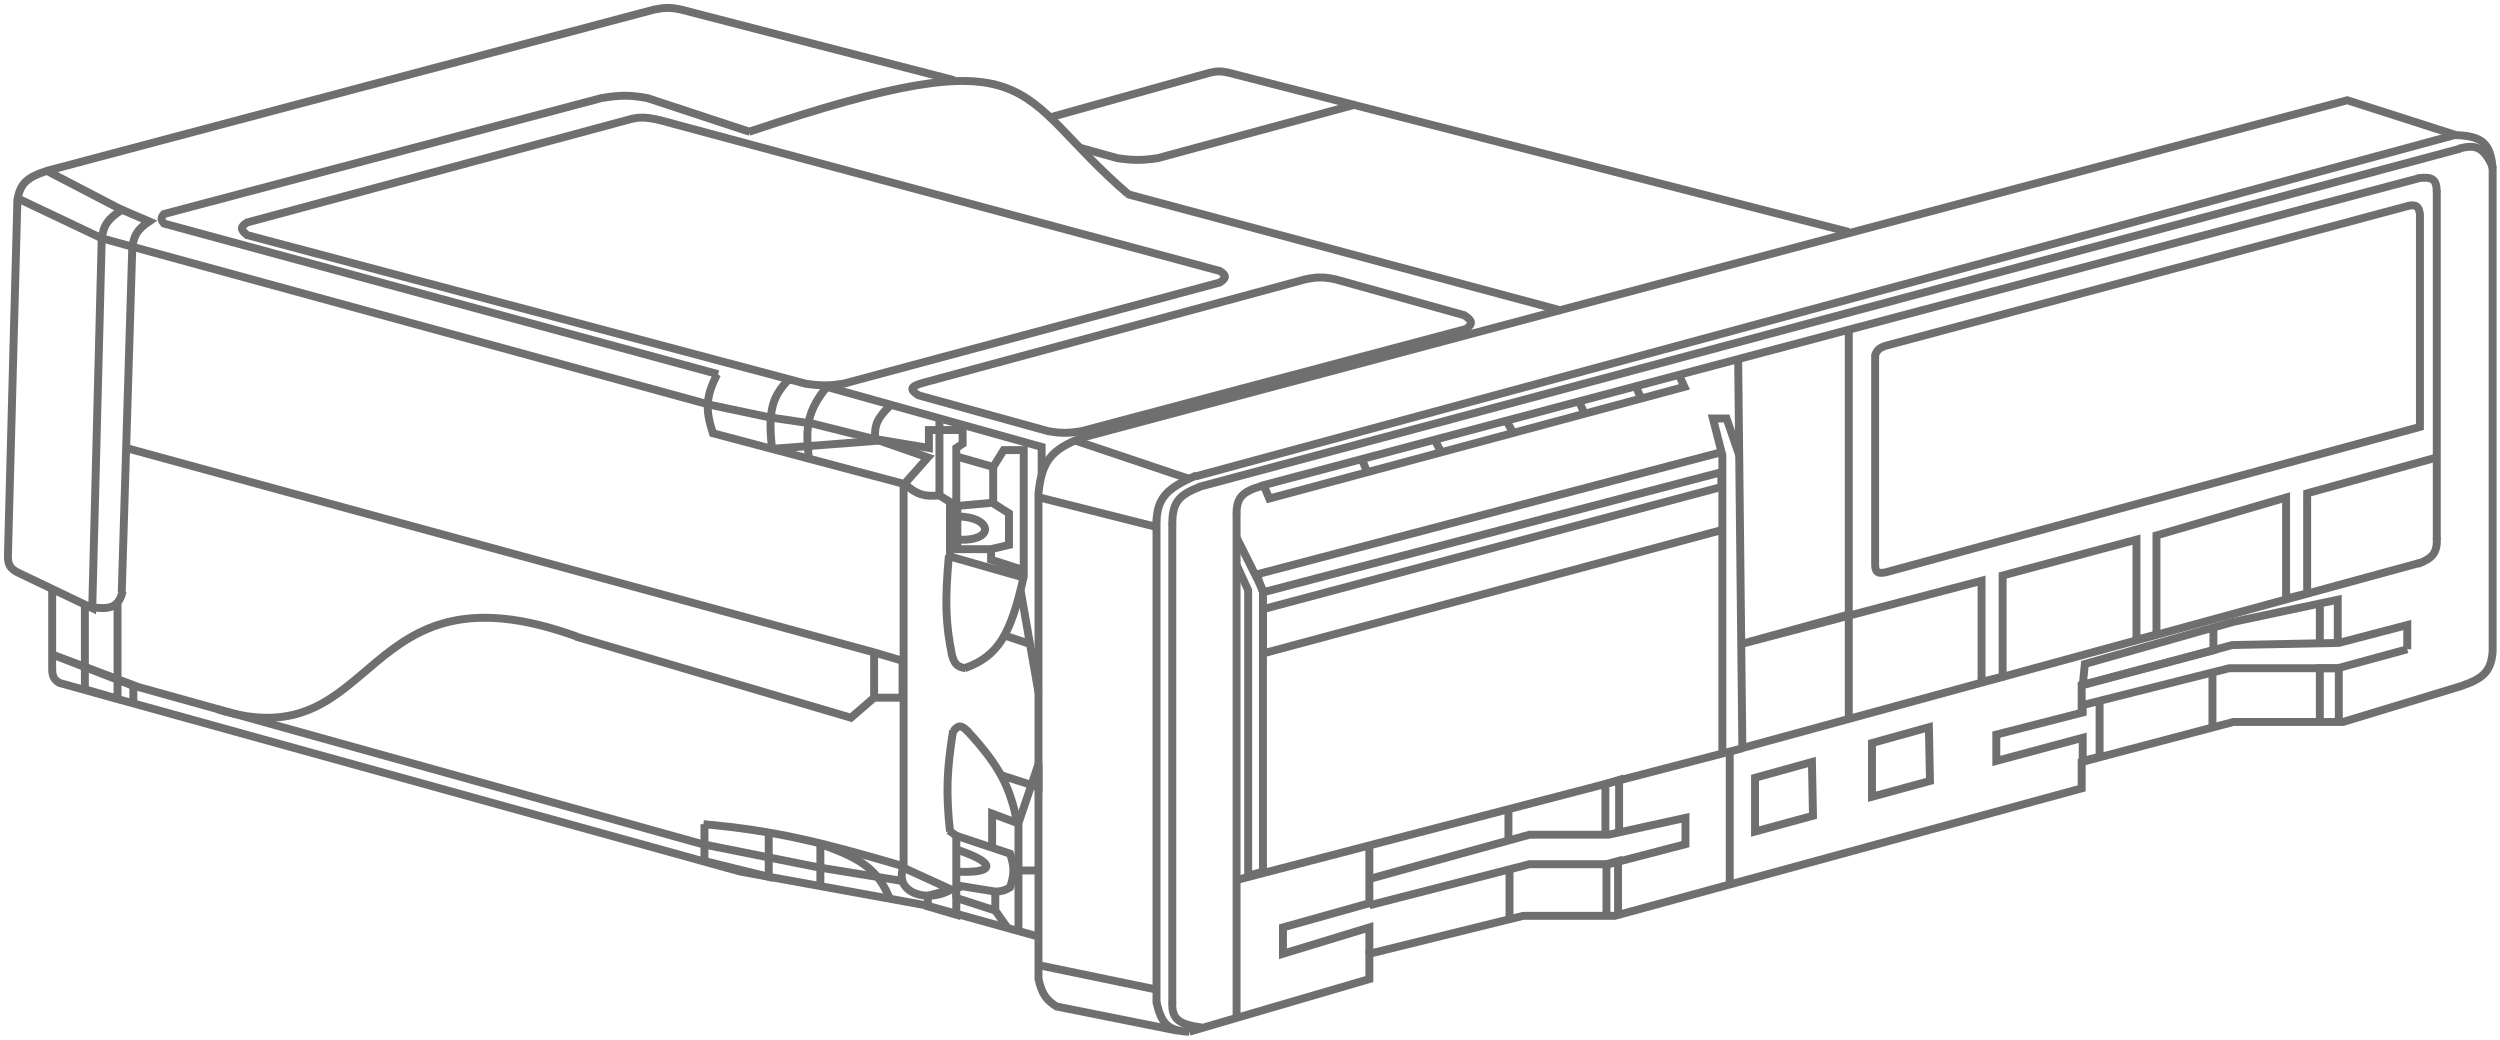 <?xml version="1.0" encoding="UTF-8"?> <svg xmlns="http://www.w3.org/2000/svg" width="315" height="131" viewBox="0 0 315 131" fill="none"> <path d="M128.195 103.712L125.009 102.517V106.765" stroke="#6F6F6F"></path> <path d="M120.493 107.03C126.069 108.889 125.007 110.084 120.493 109.818" stroke="#6F6F6F"></path> <path d="M120.494 105.305L127.265 107.562C127.842 109.221 127.819 110.151 127.265 111.81C126.616 112.193 126.217 112.316 125.406 112.342L120.494 111.545" stroke="#6F6F6F"></path> <path d="M125.937 97.604L130.85 99.197V96.276L128.327 103.711V109.686M128.327 117.254V109.686M128.327 109.686H130.85" stroke="#6F6F6F"></path> <path d="M121.822 92.027C126.105 96.661 127.246 99.209 128.195 103.711" stroke="#6F6F6F"></path> <path d="M120.094 92.16C120.695 91.384 121.086 91.279 121.953 92.16" stroke="#6F6F6F"></path> <path d="M119.697 104.773C119.174 99.8 119.303 97.01 120.096 92.027" stroke="#6F6F6F"></path> <path d="M120.494 113.138V105.304L119.565 104.641" stroke="#6F6F6F"></path> <path d="M127 116.988L125.407 114.731M125.407 114.731V112.075M125.407 114.731L120.494 113.137V115.262L116.909 114.2V112.872L119.83 112.075L113.723 109.287" stroke="#6F6F6F"></path> <path d="M120.627 65.075C125.009 65.075 125.54 68.262 120.627 67.996" stroke="#6F6F6F"></path> <path d="M125.141 58.834V63.348" stroke="#6F6F6F"></path> <path d="M128.99 72.775L119.696 70.12V63.349L120.626 63.747M120.626 63.747V69.191H124.874M120.626 63.747L125.039 63.349L127.131 64.676V68.659L124.874 69.191M124.874 69.191V70.518L128.99 71.846" stroke="#6F6F6F"></path> <path d="M119.563 69.987C119.038 75.822 119.145 78.575 119.961 82.6C120.308 83.824 120.756 84.047 121.688 84.194" stroke="#6F6F6F"></path> <path d="M128.99 72.644C127.349 79.949 125.803 82.661 121.555 84.195" stroke="#6F6F6F"></path> <path d="M120.493 57.507L125.14 58.834L126.468 56.71H128.99V72.775" stroke="#6F6F6F"></path> <path d="M118.369 62.419C116.43 62.607 115.467 62.312 113.988 60.959" stroke="#6F6F6F"></path> <path d="M110.667 55.383L117.04 56.445V54.188H121.289V55.914L120.492 56.445V63.748L118.368 62.42V52.727" stroke="#6F6F6F"></path> <path d="M112.262 51.001C110.586 52.602 110.144 53.528 110.27 55.25" stroke="#6F6F6F"></path> <path d="M104.163 48.745L131.248 56.313V59.898" stroke="#6F6F6F"></path> <path d="M104.295 48.611C101.714 51.729 101.46 53.772 101.905 57.64" stroke="#6F6F6F"></path> <path d="M99.383 47.815C97.228 50.008 96.781 51.911 97.258 56.446" stroke="#6F6F6F"></path> <path d="M90.353 47.151C88.922 49.98 88.855 51.61 89.822 54.587L97.257 56.558M113.854 60.959L97.257 56.558M97.257 56.558L110.8 55.516" stroke="#6F6F6F"></path> <path d="M136.294 54.322L184.756 41.443C185.608 40.775 185.528 40.397 184.49 39.717L168.292 35.203C166.762 34.87 165.921 34.891 164.442 35.203L116.379 48.214C114.524 48.728 114.674 49.097 115.715 49.807L132.046 54.322C133.746 54.627 134.67 54.586 136.294 54.322Z" stroke="#6F6F6F"></path> <path d="M83.186 15.152L153.687 34.139C154.581 34.709 154.524 35.029 153.687 35.599L106.288 48.345C104.54 48.615 103.502 48.637 101.508 48.345L31.14 29.624C30.293 28.943 30.237 28.59 31.14 28.031L78.937 15.152C80.358 14.721 81.272 14.693 83.186 15.152Z" stroke="#6F6F6F"></path> <path d="M94.471 16.614L81.592 12.365C79.421 11.963 78.136 11.955 75.75 12.365L20.651 26.97C20.217 27.471 20.302 27.727 20.651 28.165L90.488 47.151" stroke="#6F6F6F"></path> <path d="M113.853 109.155C112.526 112.607 117.04 113.802 119.828 112.076" stroke="#6F6F6F"></path> <path d="M103.364 106.367C108.741 108.203 110.665 109.712 112.127 113.271" stroke="#6F6F6F"></path> <path d="M103.367 106.234V111.678" stroke="#6F6F6F"></path> <path d="M72.564 80.21L107.217 90.433L110.138 87.911M110.138 87.911H113.723V83.264L110.138 82.202M110.138 87.911V82.202M110.138 82.202L15.871 56.444" stroke="#6F6F6F"></path> <path d="M27.423 89.372C48.135 95.878 44.816 70.121 72.697 80.211" stroke="#6F6F6F"></path> <path d="M16.799 86.318V88.576" stroke="#6F6F6F"></path> <path d="M113.723 111.012L103.101 109.286L88.496 106.365L17.464 86.576M17.464 86.576L16.535 86.317L6.577 82.467L17.464 86.576Z" stroke="#6F6F6F"></path> <path d="M15.339 74.634L16.667 31.218C16.873 29.578 17.369 28.868 18.791 27.899L15.073 26.306" stroke="#6F6F6F"></path> <path d="M11.488 76.493C14.059 76.872 14.926 76.442 15.471 74.502" stroke="#6F6F6F"></path> <path d="M10.693 76.095V86.849L14.809 88.044V75.696" stroke="#6F6F6F"></path> <path d="M6.575 74.236V84.327C6.595 85.288 6.83 85.641 7.504 86.053L93.274 109.819L116.641 114.067L130.98 118.05" stroke="#6F6F6F"></path> <path d="M170.812 13.162L145.852 19.933C143.879 20.219 142.782 20.216 140.806 19.933L136.027 18.606" stroke="#6F6F6F"></path> <path d="M120.227 10.108L85.839 1.213C84.461 0.912 83.71 0.947 82.387 1.213L5.911 21.527M5.911 21.527C3.346 22.355 2.575 23.161 2.194 25.111L0.999 69.988C0.977 71.166 1.276 71.603 2.194 72.112L11.621 76.626L12.816 30.157C13.017 28.344 13.632 27.559 15.338 26.439L5.911 21.527Z" stroke="#6F6F6F"></path> <path d="M142.135 24.447C127.132 11.569 131.646 4.134 94.338 16.614" stroke="#6F6F6F"></path> <path d="M142.002 24.447L196.438 39.052" stroke="#6F6F6F"></path> <path d="M232.949 29.228L154.88 9.18C153.894 8.948 153.343 8.937 152.358 9.18L132.442 14.756" stroke="#6F6F6F"></path> <path d="M216.887 66.801L159.132 82.335V76.758L216.887 61.357V59.498L159.132 74.634L158.335 72.377L216.887 56.976" stroke="#6F6F6F"></path> <path d="M217.018 94.816V57.374L215.823 52.727H217.549L219.143 57.374" stroke="#6F6F6F"></path> <path d="M243.174 98.4L243.041 91.629L235.871 93.621V100.392L243.174 98.4Z" stroke="#6F6F6F"></path> <path d="M228.436 102.783L228.303 96.012L221.133 98.003V104.775L228.436 102.783Z" stroke="#6F6F6F"></path> <path d="M217.947 111.411V94.682" stroke="#6F6F6F"></path> <path d="M294.557 81.007V75.564L292.3 76.042M278.89 79.067L281.412 78.352L292.3 76.042M278.89 79.067L262.692 83.662L262.426 86.318L278.89 81.936V79.067ZM292.3 76.042V81.007" stroke="#6F6F6F"></path> <path d="M294.688 90.966V84.194H292.298V90.966" stroke="#6F6F6F"></path> <path d="M303.316 81.804V78.75L294.686 81.007L281.277 81.273L262.29 86.318V88.973V89.77" stroke="#6F6F6F"></path> <path d="M303.316 81.805L294.554 84.195H280.878L278.769 84.726M264.548 88.307L262.423 88.841V89.771L251.536 92.559V95.878L262.423 92.957V95.878L264.548 95.347V88.307ZM264.548 88.307L278.769 84.726M278.769 84.726V91.762" stroke="#6F6F6F"></path> <path d="M202.282 105.172V98.799L204.008 98.268V104.773" stroke="#6F6F6F"></path> <path d="M202.413 115.395V108.89L203.873 108.491V115.395" stroke="#6F6F6F"></path> <path d="M190.064 101.853V105.968" stroke="#6F6F6F"></path> <path d="M190.199 115.793V109.553" stroke="#6F6F6F"></path> <path d="M172.539 120.174V116.855L161.652 120.174V116.855L172.539 113.801V106.499" stroke="#6F6F6F"></path> <path d="M155.809 110.88L219.539 94.284" stroke="#6F6F6F"></path> <path d="M206.793 50.206L206.129 48.745" stroke="#6F6F6F"></path> <path d="M199.625 52.064L198.961 50.603" stroke="#6F6F6F"></path> <path d="M190.598 54.454L189.801 52.993" stroke="#6F6F6F"></path> <path d="M181.568 56.977L180.772 55.384" stroke="#6F6F6F"></path> <path d="M172.273 59.498L171.61 57.904" stroke="#6F6F6F"></path> <path d="M159.261 61.224L159.925 62.817L212.236 48.744L211.572 47.283" stroke="#6F6F6F"></path> <path d="M155.81 64.809C155.785 62.703 156.521 61.939 158.996 61.225" stroke="#6F6F6F"></path> <path d="M155.809 64.677V128.274" stroke="#6F6F6F"></path> <path d="M236.268 71.183V44.761C236.503 44.107 236.786 43.838 237.596 43.566L303.582 25.908C304.511 25.77 304.764 26.055 304.91 26.97V53.79L237.596 72.112C236.589 72.309 236.296 72.109 236.268 71.183Z" stroke="#6F6F6F"></path> <path d="M232.947 41.574V77.422M232.947 90.566V77.422M232.947 77.422L219.405 81.14L249.676 73.174V85.919L252.332 85.256V72.51L269.194 67.996V80.609L271.716 79.945V67.464L288.047 62.685V75.431L290.702 74.767V62.154L307.033 57.639" stroke="#6F6F6F"></path> <path d="M304.643 22.456C306.517 22.215 307.014 22.608 307.033 24.182" stroke="#6F6F6F"></path> <path d="M304.779 22.455L158.865 61.224" stroke="#6F6F6F"></path> <path d="M219.539 94.285L219.008 45.293" stroke="#6F6F6F"></path> <path d="M307.037 67.731C307.124 69.66 306.522 70.338 304.647 71.051" stroke="#6F6F6F"></path> <path d="M307.033 24.049V67.996" stroke="#6F6F6F"></path> <path d="M219.406 94.284L304.91 70.917" stroke="#6F6F6F"></path> <path d="M147.711 66.005V126.415" stroke="#6F6F6F"></path> <path d="M151.428 129.469C148.597 129.08 147.625 128.479 147.71 126.282" stroke="#6F6F6F"></path> <path d="M147.712 66.138C147.683 63.439 148.418 62.381 151.164 61.358" stroke="#6F6F6F"></path> <path d="M309.957 18.738L151.031 61.358" stroke="#6F6F6F"></path> <path d="M309.16 17.012C312.744 17.094 313.827 18.017 314.072 21.26" stroke="#6F6F6F"></path> <path d="M150.633 60.029L309.293 17.012" stroke="#6F6F6F"></path> <path d="M145.72 65.606C145.863 62.739 147.015 61.506 150.766 59.897" stroke="#6F6F6F"></path> <path d="M145.721 126.414V65.473" stroke="#6F6F6F"></path> <path d="M149.834 130C147.187 129.894 146.339 129.01 145.718 126.282" stroke="#6F6F6F"></path> <path d="M314.072 20.995V82.069C313.882 84.583 312.911 85.484 310.089 86.451L295.219 90.965H281.411L262.292 96.01V99.329L203.475 115.395H191.924L172.539 120.174V123.361L149.836 129.999" stroke="#6F6F6F"></path> <path d="M309.824 18.739C312.059 18.098 312.962 18.663 314.072 20.996" stroke="#6F6F6F"></path> <path d="M172.538 110.748L192.719 105.171H202.677L212.369 103.047V106.366L202.677 108.889H192.719L172.538 114.067" stroke="#6F6F6F"></path> <path d="M155.812 71.183L157.272 74.37V110.351L159.131 109.82V74.37L155.812 67.731" stroke="#6F6F6F"></path> <path d="M148.376 129.868L133.107 126.814C131.868 125.994 131.305 125.339 130.85 123.362V62.155C131.246 58.21 132.388 56.617 136.426 55.118L295.75 12.632L309.426 17.013" stroke="#6F6F6F"></path> <path d="M130.983 121.635L145.721 124.688" stroke="#6F6F6F"></path> <path d="M145.721 66.402L130.983 62.685" stroke="#6F6F6F"></path> <path d="M135.495 55.516L149.701 60.295" stroke="#6F6F6F"></path> <path d="M2.195 24.979L12.816 30.024L16.667 31.086L89.425 51.002L96.993 52.595L102.436 53.391L110.402 55.383L116.908 57.64L113.854 61.092V109.155C103.317 106.06 97.635 104.66 88.628 103.844" stroke="#6F6F6F"></path> <path d="M88.76 103.845V108.492L96.859 110.483V104.907" stroke="#6F6F6F"></path> <path d="M128.593 74.37L129.779 81.141M130.85 87.249L129.779 81.141M129.779 81.141L126.601 80.079" stroke="#6F6F6F"></path> </svg> 